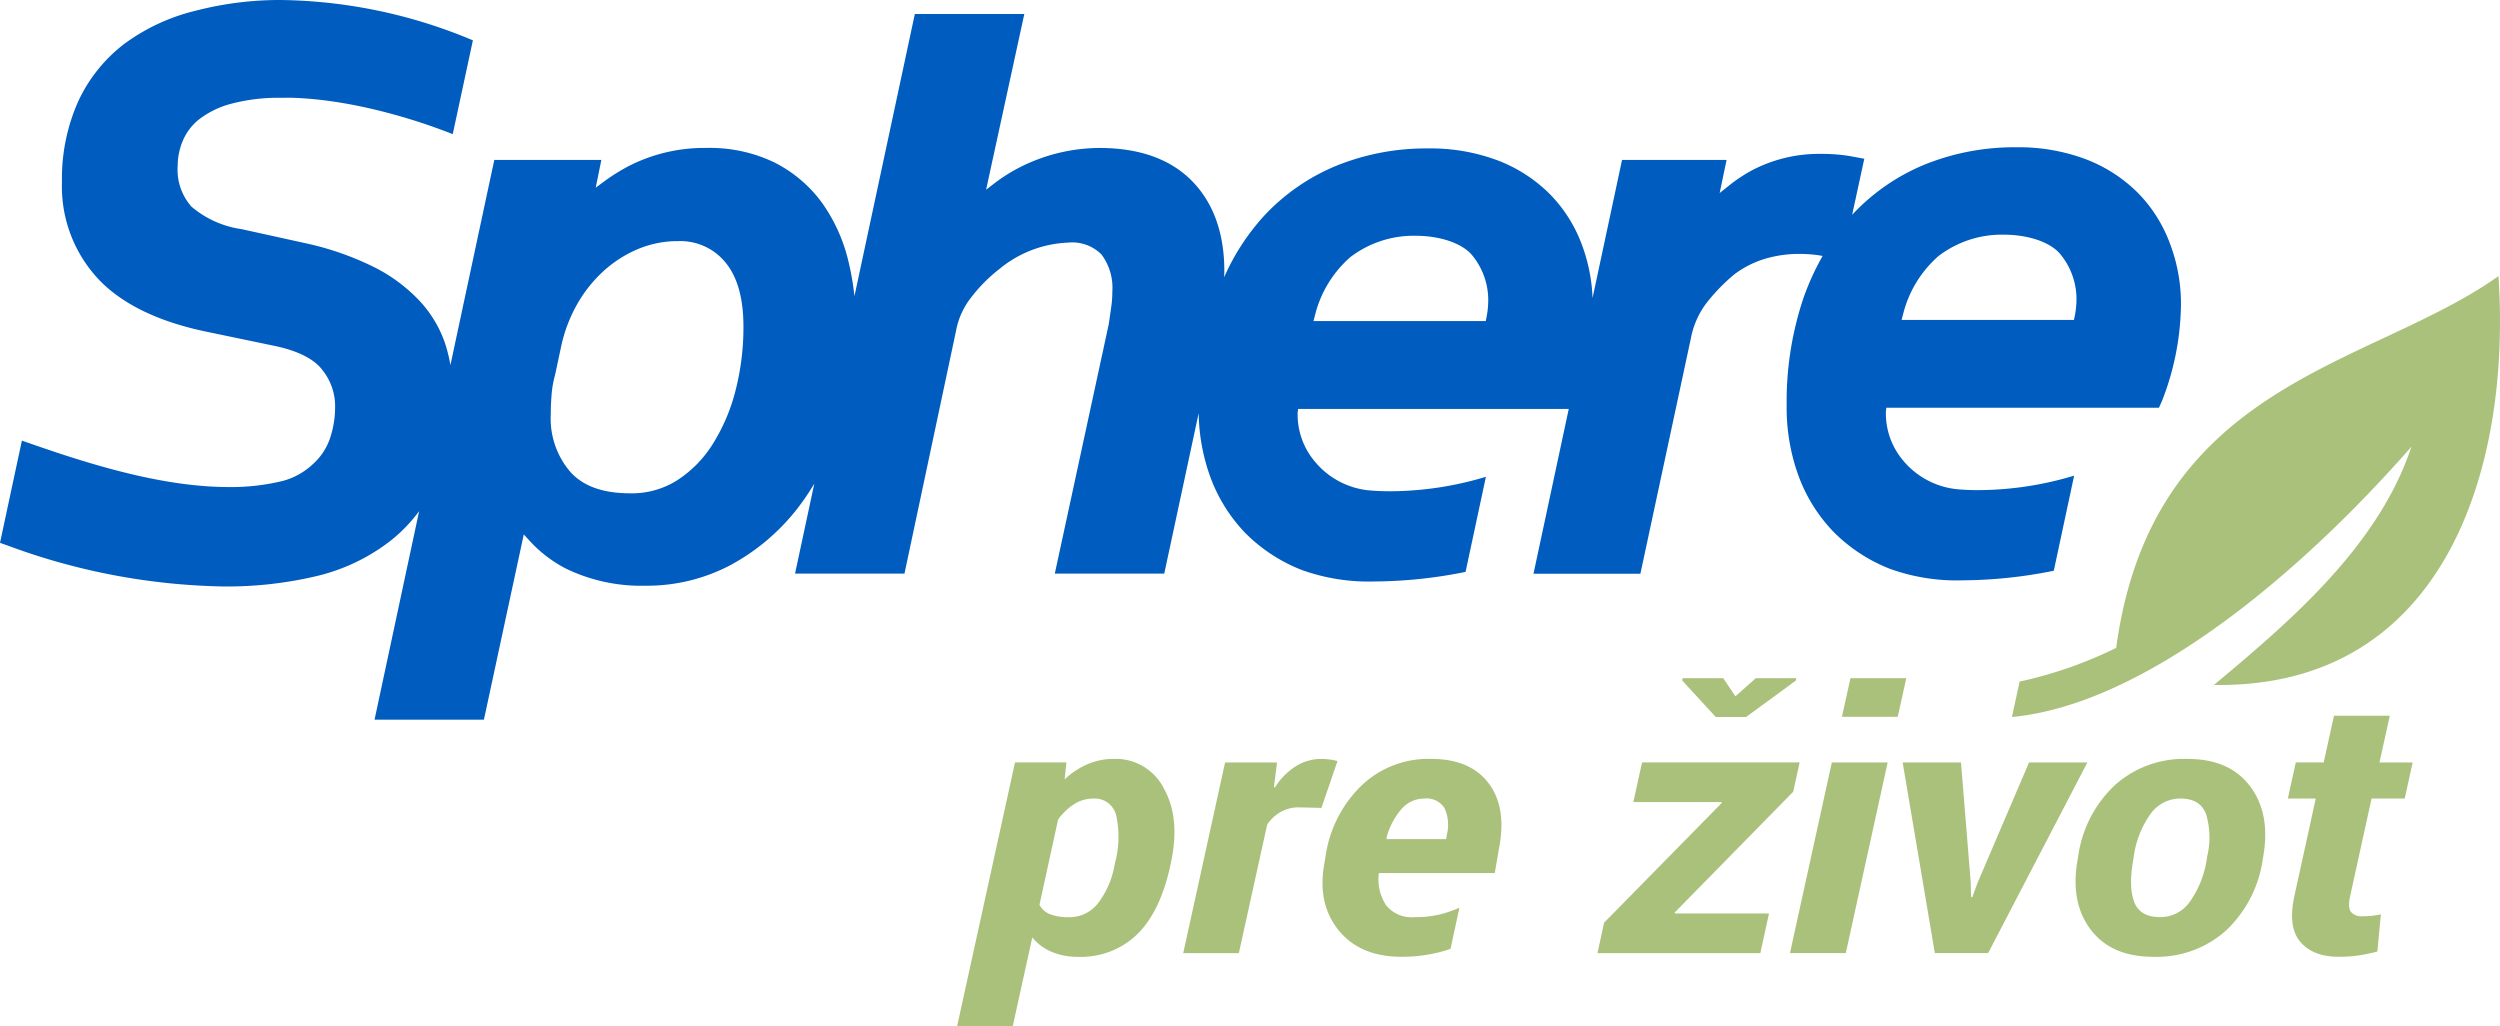 <svg xmlns="http://www.w3.org/2000/svg" id="sphere-pre-zivot-sk-RGB-2022" width="396.994" height="162.988" viewBox="0 0 396.994 162.988"><g id="Group_679_00000024702981271844787660000003597938624853911424_"><path id="Path_784_00000120533880915072042750000005978445651770631607_" d="M344.6,38.725a22.6,22.6,0,0,0-5.117-8.105,23.6,23.6,0,0,0-8.257-5.333,30.232,30.232,0,0,0-11.039-1.9,38.025,38.025,0,0,0-14.545,2.743,32.752,32.752,0,0,0-11.524,7.979l1.926-8.9-1.8-.335c-.458-.087-.967-.17-1.525-.238a28.957,28.957,0,0,0-3.673-.2,22.9,22.9,0,0,0-10.689,2.534,24.667,24.667,0,0,0-3.942,2.617l-1.338,1.067,1.1-5.258h-16.6l-4.684,21.923a26.891,26.891,0,0,0-1.681-8.421A22.653,22.653,0,0,0,246.09,30.8a23.648,23.648,0,0,0-8.261-5.33,30.338,30.338,0,0,0-11.052-1.9,37.954,37.954,0,0,0-14.537,2.741,32.65,32.65,0,0,0-11.575,8.035,36,36,0,0,0-6.27,9.676c0-.316.026-.626.026-.942.01-6.023-1.723-10.854-5.126-14.33s-8.364-5.254-14.691-5.254a28.189,28.189,0,0,0-11.42,2.478,26.4,26.4,0,0,0-5.273,3.138l-1.322,1.015,6.068-27.9H145.273l-9.591,44.809a41.363,41.363,0,0,0-1.028-5.835,26.447,26.447,0,0,0-4.241-9.163,21.193,21.193,0,0,0-7.493-6.269A23.662,23.662,0,0,0,112.2,23.492a26.367,26.367,0,0,0-12.51,2.957,31.322,31.322,0,0,0-3.79,2.39L94.6,29.8l.892-4.4h-17l-6.968,32.58a25.124,25.124,0,0,0-.72-3.063,18.768,18.768,0,0,0-4.037-6.99,25.777,25.777,0,0,0-7.281-5.468,46.6,46.6,0,0,0-10.807-3.8L38.34,36.383a15.642,15.642,0,0,1-7.933-3.566,8.839,8.839,0,0,1-2.189-6.52,10.272,10.272,0,0,1,.787-3.889,8.651,8.651,0,0,1,2.5-3.369,14.244,14.244,0,0,1,5.011-2.511,29.336,29.336,0,0,1,8.32-.993h.135c.084,0,.466-.019,1.028-.019,11.434.264,22.989,4.623,25.894,5.79l3.2-14.9A80.98,80.98,0,0,0,45.676.022C45.209.01,44.731,0,44.264,0A53.481,53.481,0,0,0,31.109,1.692,31.593,31.593,0,0,0,19.757,6.953,24.4,24.4,0,0,0,12.42,16.1,30.1,30.1,0,0,0,9.839,28.92a21.52,21.52,0,0,0,5.828,15.448c3.8,4,9.713,6.827,17.575,8.4L43.575,54.92c3.714.779,6.278,2.067,7.607,3.82a9.179,9.179,0,0,1,2.032,5.677,15.5,15.5,0,0,1-.859,5.321,9.6,9.6,0,0,1-2.644,3.939,11.171,11.171,0,0,1-4.833,2.7,34.748,34.748,0,0,1-8.521.967c-10.262,0-21.416-3.391-30.962-6.707l-1.919-.668L0,86.2l1.469.524a103.255,103.255,0,0,0,34.064,6.407,61.842,61.842,0,0,0,15.009-1.714,30.693,30.693,0,0,0,11.446-5.524A24.362,24.362,0,0,0,66.56,81.16l-7.083,33.125H76.844l6.331-29.42.807.881a20.628,20.628,0,0,0,5.9,4.554,27.44,27.44,0,0,0,12.6,2.711,28.4,28.4,0,0,0,13.6-3.32,33.773,33.773,0,0,0,10.56-8.962,39.654,39.654,0,0,0,2.666-3.926L126.251,91.09h17.376l8.18-38.511a12.194,12.194,0,0,1,2.427-5.371,24.939,24.939,0,0,1,4.478-4.5,18.258,18.258,0,0,1,10.945-4.184,6.553,6.553,0,0,1,5.26,1.891,8.82,8.82,0,0,1,1.719,5.888,16.692,16.692,0,0,1-.167,2.392q-.17,1.265-.4,2.774L167.5,91.09h17.379L190.347,65.6a31,31,0,0,0,1.848,10.137,25.444,25.444,0,0,0,5.583,8.931,26.042,26.042,0,0,0,8.975,5.857,31.461,31.461,0,0,0,11.606,1.809,74.24,74.24,0,0,0,14.368-1.521l3.232-15.1a53.047,53.047,0,0,1-15.239,2.3c-1.469-.009-2.426-.073-2.882-.107a12.785,12.785,0,0,1-9.048-4.616,11.6,11.6,0,0,1-2.728-7.738c.009-.154.072-.613.072-.613h42.981l-5.6,26.165h16.975l8.042-37.5a13.363,13.363,0,0,1,2.383-5.389,29.265,29.265,0,0,1,4.534-4.681,15.536,15.536,0,0,1,5.044-2.5,18.969,18.969,0,0,1,4.811-.711,23.78,23.78,0,0,1,3.135.16c.341.044.655.107.987.16a41.985,41.985,0,0,0-2.966,6.464,51.48,51.48,0,0,0-2.741,17.336A31.473,31.473,0,0,0,285.6,75.558a25.383,25.383,0,0,0,5.583,8.919,25.852,25.852,0,0,0,8.976,5.865,31.211,31.211,0,0,0,11.606,1.81,74.258,74.258,0,0,0,14.371-1.521l3.232-15.1a53,53,0,0,1-15.241,2.3c-1.45,0-2.427-.073-2.874-.106a12.8,12.8,0,0,1-9.056-4.616,11.548,11.548,0,0,1-2.719-7.744c.009-.154.063-.619.063-.619h43.294l.473-1.053a42.985,42.985,0,0,0,3.015-14.862,26.733,26.733,0,0,0-1.719-10.1M116.793,62.049a29.542,29.542,0,0,1-3.641,8.511,18.442,18.442,0,0,1-5.653,5.73,13.437,13.437,0,0,1-7.4,2.047c-4.324,0-7.429-1.1-9.5-3.363a13.009,13.009,0,0,1-3.137-9.2c0-.965.043-2.017.126-3.085a16.687,16.687,0,0,1,.552-3.135l.984-4.61a23.524,23.524,0,0,1,2.521-6.623,21.369,21.369,0,0,1,4.222-5.3,19.061,19.061,0,0,1,5.509-3.5,16.4,16.4,0,0,1,6.339-1.233,9.229,9.229,0,0,1,7.416,3.306c1.951,2.292,2.938,5.755,2.927,10.321a40.329,40.329,0,0,1-1.268,10.137M236.033,50.5l-.1.488H208.58s.147-.6.209-.805a17.99,17.99,0,0,1,5.653-9.364,16.552,16.552,0,0,1,10.334-3.379c3.777,0,7.147,1.1,8.815,2.88a11.2,11.2,0,0,1,2.718,8.036,13.206,13.206,0,0,1-.278,2.135m93.407-.176-.1.486H301.975s.147-.6.209-.8a17.981,17.981,0,0,1,5.667-9.357,16.51,16.51,0,0,1,10.322-3.379c3.776,0,7.156,1.1,8.815,2.881a11.213,11.213,0,0,1,2.733,8.041,14.493,14.493,0,0,1-.279,2.133" fill="#005cbf"></path></g><path id="Path_855_00000088828269898827439000000014486756907996414392_" d="M280.909,56.925c-17.39,19.88-42.176,40.924-63.442,42.933l1.215-5.625a67.173,67.173,0,0,0,15.339-5.349c5.747-42.373,40.36-44.543,60.705-59.04,2.057,30.529-8.521,65.472-45.189,64.926C261.859,84.5,275.7,72.626,280.909,56.925" transform="translate(102.024 14.001)" fill="#aac17b"></path><g id="Group_788" data-name="Group 788" transform="translate(151.983 107.699)"><path id="Path_923" data-name="Path 923" d="M137.277,99.125q-1.569,7.136-5.2,10.732a12.85,12.85,0,0,1-9.45,3.6,10.513,10.513,0,0,1-4.156-.787,7.864,7.864,0,0,1-3.078-2.3L112.284,124.5H103.45l9.2-41.915h8.157l-.276,2.686a12.581,12.581,0,0,1,3.632-2.4,10.419,10.419,0,0,1,4.155-.846,8.562,8.562,0,0,1,8,4.757q2.616,4.756,1.077,11.752Zm-8.74-.626a15.853,15.853,0,0,0,.2-7.384,3.484,3.484,0,0,0-3.679-2.788,5.6,5.6,0,0,0-3.016.884,9.182,9.182,0,0,0-2.555,2.452L116.533,105.2a3.17,3.17,0,0,0,1.678,1.487,7.976,7.976,0,0,0,3,.476,5.711,5.711,0,0,0,4.54-2.116,13.7,13.7,0,0,0,2.662-5.954Z" transform="translate(-103.45 -69.215)" fill="#aac17b"></path><path id="Path_924" data-name="Path 924" d="M149.839,89.809l-3.539-.084a5.852,5.852,0,0,0-2.907.713,6.366,6.366,0,0,0-2.171,2.029l-4.494,20.4h-8.834l6.648-30.275h8.248l-.492,3.889.153.085a10.681,10.681,0,0,1,3.278-3.344,7.587,7.587,0,0,1,4.109-1.19,10.241,10.241,0,0,1,1.355.1,8.037,8.037,0,0,1,1.2.237Z" transform="translate(-91.983 -69.215)" fill="#aac17b"></path><path id="Path_925" data-name="Path 925" d="M184.92,110.522l.062.14h14.928l-1.385,6.3H172.67l1.046-4.833L192.4,93.117l-.062-.14H178.364l1.384-6.3h25.022l-1.015,4.653Zm9.648-34.338,3.238-2.877h6.451l-.1.385-7.9,5.775h-4.807l-5.332-5.8.075-.363h6.452Z" transform="translate(-70.976 -73.307)" fill="#aac17b"></path><path id="Path_926" data-name="Path 926" d="M202.34,116.957h-8.865l6.648-30.275h8.865Zm8.249-37.522h-8.863l1.355-6.128h8.863Z" transform="translate(-61.215 -73.307)" fill="#aac17b"></path><path id="Path_927" data-name="Path 927" d="M216.461,101.41l.062,2.377.184.029.892-2.406,8.126-19h9.264l-15.76,30.275h-8.464l-5.11-30.275h9.264Z" transform="translate(-55.501 -69.036)" fill="#aac17b"></path><path id="Path_928" data-name="Path 928" d="M224.763,97.447a19.171,19.171,0,0,1,5.8-11.233,16.461,16.461,0,0,1,11.556-4.184q6.68,0,9.943,4.352t2.092,11.066l-.091.588a19.264,19.264,0,0,1-5.832,11.248,16.5,16.5,0,0,1-11.558,4.169q-6.677,0-9.942-4.337t-2.061-11.08Zm8.743.573q-.771,4.33.153,6.733t4.093,2.4a5.741,5.741,0,0,0,4.8-2.53,15.609,15.609,0,0,0,2.615-6.607l.093-.586a12.82,12.82,0,0,0-.2-6.649q-.939-2.457-4.048-2.459a5.785,5.785,0,0,0-4.848,2.571,15.192,15.192,0,0,0-2.57,6.538Z" transform="translate(-46.731 -69.215)" fill="#aac17b"></path><path id="Path_929" data-name="Path 929" d="M263.476,77.364l-1.631,7.415h5.263l-1.261,5.736h-5.264L257.2,105.931q-.432,1.9.122,2.589a2.162,2.162,0,0,0,1.786.686,14.814,14.814,0,0,0,1.493-.071,12.811,12.811,0,0,0,1.462-.237l-.554,5.9a25.37,25.37,0,0,1-2.985.63,21.715,21.715,0,0,1-3.109.21q-4.154,0-6.154-2.379t-.924-7.3l3.386-15.447h-4.432l1.261-5.736h4.434l1.631-7.415h8.862Z" transform="translate(-35.969 -71.404)" fill="#aac17b"></path><path id="Path_930" data-name="Path 930" d="M163.279,112.185l1.409-6.524a23.158,23.158,0,0,1-2.6.937,17.059,17.059,0,0,1-4.585.56,5.155,5.155,0,0,1-4.463-1.9,7.441,7.441,0,0,1-1.139-5.1H170.3l.768-4.449q1.078-6.21-1.847-9.948t-9.048-3.736a15.4,15.4,0,0,0-11,4.2,19.5,19.5,0,0,0-5.74,11.248l-.185,1.119q-1.17,6.406,2.246,10.632t9.973,4.225a23.843,23.843,0,0,0,7.064-1.011C162.791,112.361,163.029,112.27,163.279,112.185Zm-7.86-22.111a4.744,4.744,0,0,1,3.648-1.748,3.4,3.4,0,0,1,3.247,1.5,6.4,6.4,0,0,1,.385,4.211l-.123.727h-9.417l-.062-.14A11.205,11.205,0,0,1,155.419,90.074Z" transform="translate(-84.919 -69.215)" fill="#aac17b"></path></g></svg>